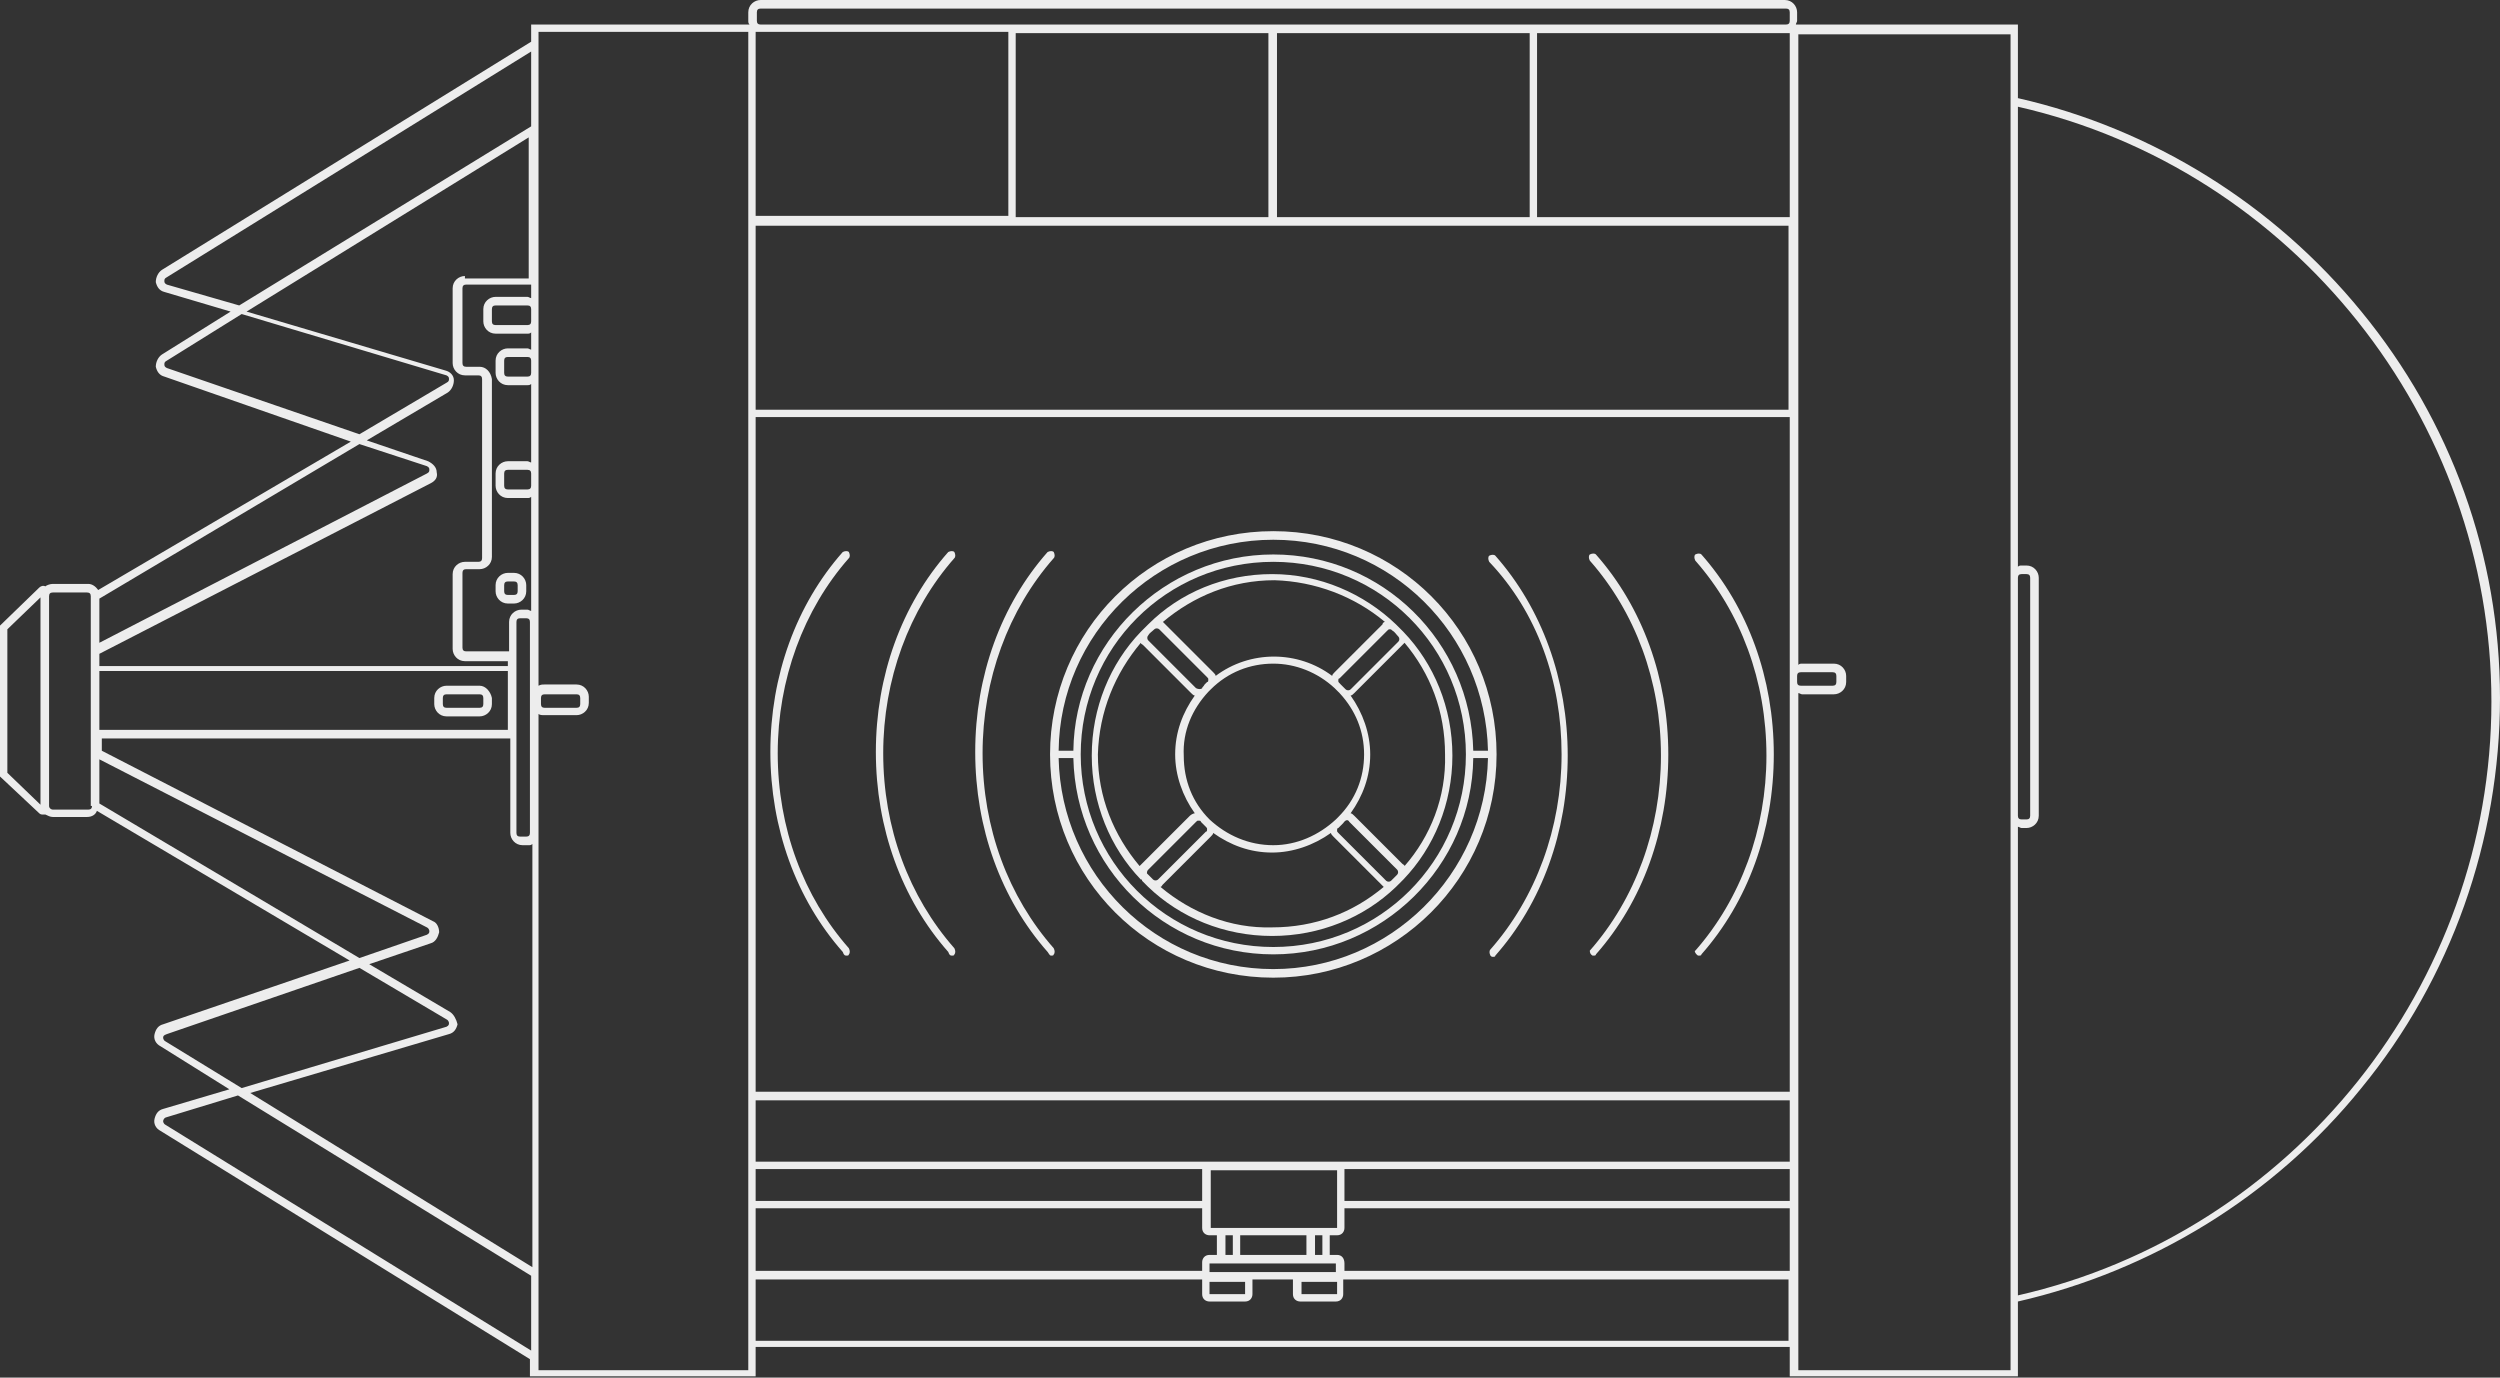 <?xml version="1.0" encoding="utf-8"?>
<!-- Generator: Adobe Illustrator 25.2.1, SVG Export Plug-In . SVG Version: 6.00 Build 0)  -->
<svg version="1.1" id="Capa_1" xmlns="http://www.w3.org/2000/svg" xmlns:xlink="http://www.w3.org/1999/xlink" x="0px" y="0px"
	 viewBox="0 0 203.8 112.3" style="enable-background:new 0 0 203.8 112.3;" xml:space="preserve">
<rect x="0" y="0" width="203.8" height="112.3" fill="#333333" stroke="none"/>
<style type="text/css">
	.st0{opacity:0.91;}
	.st1{fill:#FFFFFF;}
	.st2{opacity:0.81;}
</style>
<g class="st0">
	<path class="st1" d="M192.5,25.4c-7.1-8.7-17-14.9-28-17.4V2h-18h-0.1c0-0.1,0.1-0.2,0.1-0.3V1c0-0.5-0.4-1-1-1H62
		c-0.5,0-1,0.4-1,1v0.7c0,0.1,0,0.2,0.1,0.3H61H43.3v1.4L13.2,22c-0.3,0.2-0.5,0.6-0.5,1c0.1,0.4,0.3,0.7,0.7,0.8l5.4,1.6l-5.6,3.5
		c-0.3,0.2-0.5,0.6-0.5,1c0.1,0.4,0.3,0.7,0.7,0.8l15.2,5.3L8,48.1c-0.2-0.3-0.5-0.5-0.8-0.5H4.3c-0.2,0-0.5,0.1-0.6,0.2
		c-0.2-0.1-0.4,0-0.5,0.1L0,51v12.3l3.2,3c0.1,0.1,0.2,0.1,0.3,0.1c0.1,0,0.1,0,0.2,0c0.2,0.1,0.4,0.2,0.6,0.2h2.8
		c0.4,0,0.7-0.2,0.8-0.5l20.6,12.2l-15.2,5.2c-0.4,0.1-0.6,0.4-0.7,0.8c-0.1,0.4,0.1,0.8,0.5,1l5.6,3.5l-5.4,1.6
		c-0.4,0.1-0.6,0.4-0.7,0.8c-0.1,0.4,0.1,0.8,0.5,1l30.1,18.6v1.4h18.4v-2.4h84.3v2.4h18.6v-6.1c10.9-2.5,20.9-8.6,28-17.4
		c7.3-8.9,11.3-20.2,11.3-31.8S199.8,34.3,192.5,25.4z M164.5,47.1c0-0.2,0.1-0.3,0.3-0.3h0.4c0.2,0,0.3,0.1,0.3,0.3v19.4
		c0,0.2-0.1,0.3-0.3,0.3h-0.4c-0.2,0-0.3-0.1-0.3-0.3V47.1z M145.9,33.4H61.6v-15h20.6h0.6h20.6h0.6h20.6h0.6h20.6V33.4z
		 M146.5,55.1c0-0.2,0.1-0.3,0.3-0.3h2.6c0.2,0,0.3,0.1,0.3,0.3v0.5c0,0.2-0.1,0.3-0.3,0.3h-2.6c-0.2,0-0.3-0.1-0.3-0.3V55.1z
		 M145.9,55.1v0.5V89H61.6V34h84.3V55.1z M145.9,94.7H109H98.6h-37v-5h84.3V94.7z M61.6,95.3H98v2.6H61.6V95.3z M109,100.1h-1.2
		h-0.6h-6.7h-0.6h-1.2v-4.7H109L109,100.1z M107.8,102.3h-0.6v-1.6h0.6L107.8,102.3z M99.9,100.7h0.6l0,1.6h-0.6V100.7z
		 M101.1,100.7h5.4v1.6h-5.4V100.7z M98,98.5v1.6c0,0.4,0.3,0.6,0.6,0.6h0.6v1.6h-0.6c-0.4,0-0.6,0.3-0.6,0.6v0.7H61.6v-5.1H98z
		 M98.6,104.5h2.9l0,1h-2.9V104.5z M98.6,103.6V103h1.2h0.6h6.7h0.6h1.2l0,0.7H98.6z M106.1,104.5h2.9l0,1h-2.9V104.5z M109,102.3
		h-0.6v-1.6h0.6c0.4,0,0.6-0.3,0.6-0.6v-1.6h36.3v5.1h-36.3V103C109.6,102.6,109.4,102.3,109,102.3z M145.9,97.9h-36.3v-2.6h36.3
		V97.9z M61.6,2.6H62h20.2v15H61.6V2.6z M124.7,17.7h-20.6v-15h20.6V17.7z M103.4,17.7H82.8v-15h20.6V17.7z M125.3,17.7v-15h20.3
		h0.3v15H125.3z M61.7,1c0-0.2,0.1-0.3,0.3-0.3h83.6c0.2,0,0.3,0.1,0.3,0.3v0.7c0,0.2-0.1,0.3-0.3,0.3h-20.3h-0.6h-20.6h-0.6H82.8
		h-0.6H62c-0.2,0-0.3-0.1-0.3-0.3V1z M36.7,82.5l-6.6-3.9l5-1.7c0.4-0.1,0.6-0.5,0.7-0.9c0-0.4-0.2-0.8-0.5-0.9l-27-13.9v-1h33.3
		v7.7c0,0.5,0.4,1,1,1h0.5c0.1,0,0.2,0,0.3-0.1v34.5l-23-14.2l16.2-4.8c0.4-0.1,0.6-0.4,0.7-0.8C37.2,83.1,37,82.7,36.7,82.5z
		 M8.1,54.7h33.3v4.8H8.1V54.7z M39.1,29.9h-1.1c-0.2,0-0.3-0.1-0.3-0.3v-6.1c0-0.2,0.1-0.3,0.3-0.3h5.3v1.1c-0.1,0-0.2-0.1-0.3-0.1
		h-2.6c-0.5,0-1,0.4-1,1v1c0,0.5,0.4,1,1,1h2.6c0.1,0,0.2,0,0.3-0.1v1.4c-0.1,0-0.2-0.1-0.3-0.1h-1.6c-0.5,0-1,0.4-1,1v1
		c0,0.5,0.4,1,1,1h1.6c0.1,0,0.2,0,0.3-0.1v6.4c-0.1,0-0.2-0.1-0.3-0.1h-1.6c-0.5,0-1,0.4-1,1v1c0,0.5,0.4,1,1,1h1.6
		c0.1,0,0.2,0,0.3-0.1v9.3c-0.1,0-0.2-0.1-0.3-0.1h-0.5c-0.5,0-1,0.4-1,1v2.4h-3.5c-0.2,0-0.3-0.1-0.3-0.3v-6.1
		c0-0.2,0.1-0.3,0.3-0.3h1.1c0.5,0,1-0.4,1-1V30.9C40,30.3,39.6,29.9,39.1,29.9z M43.3,39.6c0,0.2-0.1,0.3-0.3,0.3h-1.6
		c-0.2,0-0.3-0.1-0.3-0.3v-1c0-0.2,0.1-0.3,0.3-0.3h1.6c0.2,0,0.3,0.1,0.3,0.3V39.6z M43.3,30.4c0,0.2-0.1,0.3-0.3,0.3h-1.6
		c-0.2,0-0.3-0.1-0.3-0.3v-1c0-0.2,0.1-0.3,0.3-0.3h1.6c0.2,0,0.3,0.1,0.3,0.3V30.4z M43.3,26.2c0,0.2-0.1,0.3-0.3,0.3h-2.6
		c-0.2,0-0.3-0.1-0.3-0.3v-1c0-0.2,0.1-0.3,0.3-0.3h2.6c0.2,0,0.3,0.1,0.3,0.3V26.2z M42.1,54.1v-3.4c0-0.2,0.1-0.3,0.3-0.3h0.5
		c0.2,0,0.3,0.1,0.3,0.3v17.2c0,0.2-0.1,0.3-0.3,0.3h-0.5c-0.2,0-0.3-0.1-0.3-0.3v-7.7V54.1z M37.9,22.5c-0.5,0-1,0.4-1,1v6.1
		c0,0.5,0.4,1,1,1h1.1c0.2,0,0.3,0.1,0.3,0.3v14.6c0,0.2-0.1,0.3-0.3,0.3h-1.1c-0.5,0-1,0.4-1,1v6.1c0,0.5,0.4,1,1,1h3.5v0.4H8.1v-1
		l27-13.9c0.4-0.2,0.6-0.5,0.5-0.9c0-0.4-0.3-0.7-0.7-0.9l-5-1.7l6.6-3.9c0.3-0.2,0.5-0.6,0.5-1c0-0.4-0.3-0.7-0.7-0.8l-16.2-4.8
		l23-14.2v11.5H37.9z M13.6,23.2c-0.2-0.1-0.2-0.2-0.2-0.3c0-0.1,0-0.2,0.2-0.3L43.3,4.2v6.1L19.5,24.9L13.6,23.2z M13.6,30
		c-0.2-0.1-0.2-0.2-0.2-0.3c0-0.1,0-0.2,0.2-0.3l6.1-3.8l16.7,5c0.2,0.1,0.2,0.2,0.2,0.3c0,0.1,0,0.2-0.2,0.3l-7.1,4.2L13.6,30z
		 M34.8,38c0.2,0.1,0.2,0.2,0.2,0.3c0,0.1,0,0.2-0.2,0.3L8.1,52.4v-3.6l21.2-12.6L34.8,38z M0.6,63V51.3l2.7-2.6v16.9L0.6,63z
		 M7.5,65.7c0,0.2-0.1,0.3-0.3,0.3H4.3C4.2,66,4,65.9,4,65.7V48.6c0-0.2,0.1-0.3,0.3-0.3h2.8c0.2,0,0.3,0.1,0.3,0.3v5.5v6.1V65.7z
		 M8.1,65.5v-3.6l26.7,13.7c0.2,0.1,0.2,0.3,0.2,0.3c0,0.1,0,0.2-0.2,0.3l-5.5,1.9L8.1,65.5z M13.5,84.9c-0.2-0.1-0.2-0.3-0.2-0.3
		c0-0.1,0-0.2,0.3-0.3l15.7-5.4l7.1,4.2c0.2,0.1,0.2,0.3,0.2,0.3c0,0.1,0,0.2-0.2,0.3l-16.7,5L13.5,84.9z M13.5,91.7
		c-0.2-0.1-0.2-0.3-0.2-0.3s0-0.2,0.2-0.3l5.9-1.8L43.3,104v6.1L13.5,91.7z M61,111.7H43.9V67.9v-9.7c0.1,0.1,0.3,0.1,0.5,0.1H47
		c0.5,0,1-0.4,1-1v-0.5c0-0.5-0.4-1-1-1h-2.6c-0.2,0-0.3,0-0.5,0.1v-2.3h0V22.5h0V2.6H61v15v0.6v15V34v55v0.6v5v0.6v3.2v5.1v6.3
		V111.7z M44.1,57.4v-0.5c0-0.2,0.1-0.3,0.3-0.3H47c0.2,0,0.3,0.1,0.3,0.3v0.5c0,0.2-0.1,0.3-0.3,0.3h-2.6
		C44.2,57.7,44.1,57.6,44.1,57.4z M61.6,109.3v-5H98c0,0.1,0,0.1,0,0.2v1c0,0.4,0.3,0.6,0.6,0.6h2.9c0.4,0,0.6-0.3,0.6-0.6v-1
		c0-0.1,0-0.2,0-0.2h3.3c0,0.1,0,0.1,0,0.2v1c0,0.4,0.3,0.6,0.6,0.6h2.9c0.4,0,0.6-0.3,0.6-0.6v-1c0-0.1,0-0.2,0-0.2h36.3v5H61.6z
		 M163.9,111.7h-17.3v-1.8v-6.3v-5.1v-3.2v-0.6v-5V89V56.5c0.1,0,0.2,0.1,0.3,0.1h2.6c0.5,0,1-0.4,1-1v-0.5c0-0.5-0.4-1-1-1h-2.6
		c-0.1,0-0.2,0-0.3,0.1V34v-0.6v-15v-0.6v-15h17.3v44.5v19.4V111.7z M164.5,105.6V67.4c0.1,0,0.2,0.1,0.3,0.1h0.4c0.5,0,1-0.4,1-1
		V47.1c0-0.5-0.4-1-1-1h-0.4c-0.1,0-0.2,0-0.3,0.1V8.7c22.4,5.1,38.6,25.4,38.6,48.5S186.9,100.5,164.5,105.6z"/>
	<path class="st1" d="M138.3,77.8c0.1,0.1,0.1,0.1,0.2,0.1c0.1,0,0.2,0,0.2-0.1c3.8-4.3,5.9-10.1,5.9-16.3c0-6.2-2.1-12-5.9-16.3
		c-0.1-0.1-0.3-0.1-0.5,0c-0.1,0.1-0.1,0.3,0,0.5c3.7,4.2,5.8,9.8,5.8,15.9c0,6-2.1,11.7-5.8,15.9C138.1,77.5,138.2,77.7,138.3,77.8
		z"/>
	<path class="st1" d="M129.7,77.8c0.1,0.1,0.1,0.1,0.2,0.1c0.1,0,0.2,0,0.2-0.1c3.8-4.3,5.9-10.1,5.9-16.3c0-6.2-2.1-12-5.9-16.3
		c-0.1-0.1-0.3-0.1-0.5,0c-0.1,0.1-0.1,0.3,0,0.5c3.7,4.2,5.8,9.8,5.8,15.9c0,6-2.1,11.7-5.8,15.9C129.6,77.5,129.6,77.7,129.7,77.8
		z"/>
	<path class="st1" d="M127.3,61.5c0,6-2.1,11.7-5.8,15.9c-0.1,0.1-0.1,0.3,0,0.5c0.1,0.1,0.1,0.1,0.2,0.1c0.1,0,0.2,0,0.2-0.1
		c3.8-4.3,5.9-10.1,5.9-16.3c0-6.2-2.1-12-5.9-16.3c-0.1-0.1-0.3-0.1-0.5,0c-0.1,0.1-0.1,0.3,0,0.5
		C125.3,49.9,127.3,55.5,127.3,61.5z"/>
	<path class="st1" d="M69,77.9c0.1,0,0.2,0,0.2-0.1c0.1-0.1,0.1-0.3,0-0.5c-3.7-4.2-5.8-9.8-5.8-15.9c0-6,2.1-11.7,5.8-15.9
		c0.1-0.1,0.1-0.3,0-0.5c-0.1-0.1-0.3-0.1-0.5,0c-3.8,4.3-5.9,10.1-5.9,16.3c0,6.2,2.1,12,5.9,16.3C68.8,77.9,68.9,77.9,69,77.9z"/>
	<path class="st1" d="M77.6,77.9c0.1,0,0.2,0,0.2-0.1c0.1-0.1,0.1-0.3,0-0.5c-3.7-4.2-5.8-9.8-5.8-15.9c0-6,2.1-11.7,5.8-15.9
		c0.1-0.1,0.1-0.3,0-0.5c-0.1-0.1-0.3-0.1-0.5,0c-3.8,4.3-5.9,10.1-5.9,16.3c0,6.2,2.1,12,5.9,16.3C77.4,77.9,77.5,77.9,77.6,77.9z"
		/>
	<path class="st1" d="M85.7,77.9c0.1,0,0.2,0,0.2-0.1c0.1-0.1,0.1-0.3,0-0.5c-3.7-4.2-5.8-9.8-5.8-15.9c0-6,2.1-11.7,5.8-15.9
		c0.1-0.1,0.1-0.3,0-0.5c-0.1-0.1-0.3-0.1-0.5,0c-3.8,4.3-5.9,10.1-5.9,16.3c0,6.2,2.1,12,5.9,16.3C85.6,77.9,85.6,77.9,85.7,77.9z"
		/>
	<path class="st1" d="M41.4,49.2h0.5c0.5,0,1-0.4,1-1v-0.5c0-0.5-0.4-1-1-1h-0.5c-0.5,0-1,0.4-1,1v0.5
		C40.4,48.7,40.8,49.2,41.4,49.2z M41.1,47.7c0-0.2,0.1-0.3,0.3-0.3h0.5c0.2,0,0.3,0.1,0.3,0.3v0.5c0,0.2-0.1,0.3-0.3,0.3h-0.5
		c-0.2,0-0.3-0.1-0.3-0.3V47.7z"/>
	<path class="st1" d="M39.1,55.9h-2.7c-0.5,0-1,0.4-1,1v0.5c0,0.5,0.4,1,1,1h2.7c0.5,0,1-0.4,1-1v-0.5C40,56.4,39.6,55.9,39.1,55.9z
		 M39.4,57.4c0,0.2-0.1,0.3-0.3,0.3h-2.7c-0.2,0-0.3-0.1-0.3-0.3v-0.5c0-0.2,0.1-0.3,0.3-0.3h2.7c0.2,0,0.3,0.1,0.3,0.3V57.4z"/>
	<path class="st1" d="M103.8,79.7c10,0,18.2-8.1,18.2-18.2s-8.1-18.2-18.2-18.2s-18.2,8.1-18.2,18.2S93.7,79.7,103.8,79.7z
		 M103.8,79c-9.6,0-17.3-7.7-17.5-17.2h1.2c0.2,8.9,7.4,16,16.3,16c8.9,0,16.2-7.2,16.3-16h1.2C121.1,71.3,113.3,79,103.8,79z
		 M88.1,61.5c0-8.7,7-15.7,15.7-15.7s15.7,7,15.7,15.7s-7,15.7-15.7,15.7S88.1,70.2,88.1,61.5z M103.8,44c9.6,0,17.3,7.7,17.5,17.2
		h-1.2c-0.2-8.9-7.4-16-16.3-16c-8.9,0-16.2,7.2-16.3,16h-1.2C86.4,51.7,94.2,44,103.8,44z"/>
	<path class="st1" d="M93.1,71.8l0.4,0.4c0,0,0.1,0.1,0.1,0.1c2.6,2.5,6.2,4,10.1,4c3.9,0,7.5-1.5,10.1-4c0,0,0.1-0.1,0.1-0.1
		l0.4-0.4c0,0,0.1-0.1,0.1-0.1c2.5-2.6,4-6.2,4-10.1c0-3.9-1.5-7.5-4-10.1c0,0-0.1-0.1-0.1-0.1l-0.4-0.4c0,0-0.1-0.1-0.1-0.1
		c-2.6-2.5-6.2-4.1-10.1-4.1c-3.9,0-7.5,1.5-10.1,4.1c0,0-0.1,0.1-0.1,0.1l-0.4,0.4c0,0-0.1,0.1-0.1,0.1c-2.5,2.6-4,6.2-4,10.1
		c0,3.9,1.5,7.5,4,10.1C93.1,71.7,93.1,71.7,93.1,71.8z M93.6,70.9l3.9-3.9c0.1-0.1,0.1-0.1,0.2-0.1s0.2,0,0.2,0.1l0.4,0.4
		c0.1,0.1,0.1,0.1,0.1,0.2c0,0.1,0,0.2-0.1,0.2l-3.9,3.9c-0.1,0.1-0.3,0.1-0.4,0c-0.2-0.2-0.3-0.3-0.5-0.5
		C93.5,71.1,93.5,71,93.6,70.9z M98,56.1c-0.1,0.1-0.3,0.1-0.5,0l-3.9-3.9c-0.1-0.1-0.1-0.3,0-0.4c0.1-0.2,0.3-0.3,0.5-0.5
		c0.1-0.1,0.3-0.1,0.4,0l3.9,3.9c0.1,0.1,0.1,0.1,0.1,0.2c0,0.1,0,0.2-0.1,0.2c-0.1,0.1-0.1,0.1-0.2,0.2C98.1,56,98,56,98,56.1
		L98,56.1z M98.5,56.4l0.2-0.2c1.4-1.4,3.2-2.1,5.1-2.1c1.8,0,3.6,0.7,5,2l0.4,0.4c0,0,0,0,0,0c1.3,1.4,2,3.1,2,5
		c0,1.9-0.7,3.7-2.1,5.1l-0.2,0.2c-1.4,1.3-3.2,2.1-5.1,2.1c-2,0-3.8-0.8-5.2-2.1c-1.4-1.4-2.1-3.2-2.1-5.2
		C96.4,59.6,97.2,57.8,98.5,56.4z M109.1,55.5c0-0.1,0-0.2,0.1-0.2l3.9-3.9c0.1-0.1,0.1-0.1,0.2-0.1c0.1,0,0.1,0,0.2,0.1
		c0.2,0.1,0.3,0.3,0.5,0.5c0.1,0.1,0.1,0.3,0,0.4l-3.9,3.9c-0.1,0.1-0.3,0.1-0.4,0c-0.1-0.1-0.1-0.1-0.2-0.2
		c-0.1-0.1-0.1-0.1-0.2-0.2C109.1,55.6,109.1,55.6,109.1,55.5z M110,67l3.9,3.9c0.1,0.1,0.1,0.3,0,0.4c-0.2,0.2-0.3,0.3-0.5,0.5
		c-0.1,0.1-0.3,0.1-0.4,0l-3.9-3.9c-0.1-0.1-0.1-0.1-0.1-0.2c0-0.1,0-0.2,0.1-0.2l0,0c0.1-0.1,0.1-0.1,0.2-0.2
		c0.1-0.1,0.1-0.1,0.2-0.2C109.7,66.8,109.9,66.8,110,67z M94.6,72.3c0.1,0,0.1-0.1,0.2-0.2l3.9-3.9c0.1-0.1,0.2-0.2,0.2-0.3
		c1.4,1,3,1.6,4.8,1.6c1.7,0,3.4-0.6,4.8-1.6c0,0.1,0.1,0.2,0.2,0.3l3.9,3.9c0.1,0.1,0.1,0.1,0.2,0.2c-2.5,2.1-5.6,3.3-9.1,3.3
		C100.3,75.7,97.1,74.4,94.6,72.3z M114.5,70.6c0-0.1-0.1-0.1-0.2-0.2l-3.9-3.9c-0.1-0.1-0.2-0.2-0.3-0.2c1-1.4,1.6-3,1.6-4.8
		c0-1.7-0.6-3.4-1.6-4.8c0.1,0,0.2-0.1,0.3-0.2l3.9-3.9c0.1-0.1,0.1-0.1,0.2-0.2c2.1,2.5,3.3,5.6,3.3,9.1
		C117.9,65,116.6,68.2,114.5,70.6z M112.9,50.7c-0.1,0-0.2,0.1-0.2,0.2l-3.9,3.9c-0.1,0.1-0.2,0.2-0.2,0.3c-2.8-2.1-6.7-2.1-9.5,0
		c0-0.1-0.1-0.2-0.2-0.3l-3.9-3.9c-0.1-0.1-0.1-0.1-0.2-0.2c2.5-2.1,5.6-3.4,9.1-3.4C107.2,47.4,110.4,48.6,112.9,50.7z M93,52.4
		c0,0.1,0.1,0.1,0.2,0.2l3.9,3.9c0.1,0.1,0.2,0.2,0.3,0.2c-1,1.4-1.6,3-1.6,4.8c0,1.7,0.6,3.4,1.6,4.8c-0.1,0-0.3,0.1-0.4,0.2
		l-3.9,3.9c-0.1,0.1-0.1,0.1-0.2,0.2c-2.1-2.5-3.4-5.6-3.4-9.1C89.6,58,90.9,54.9,93,52.4z"/>
</g>
</svg>
